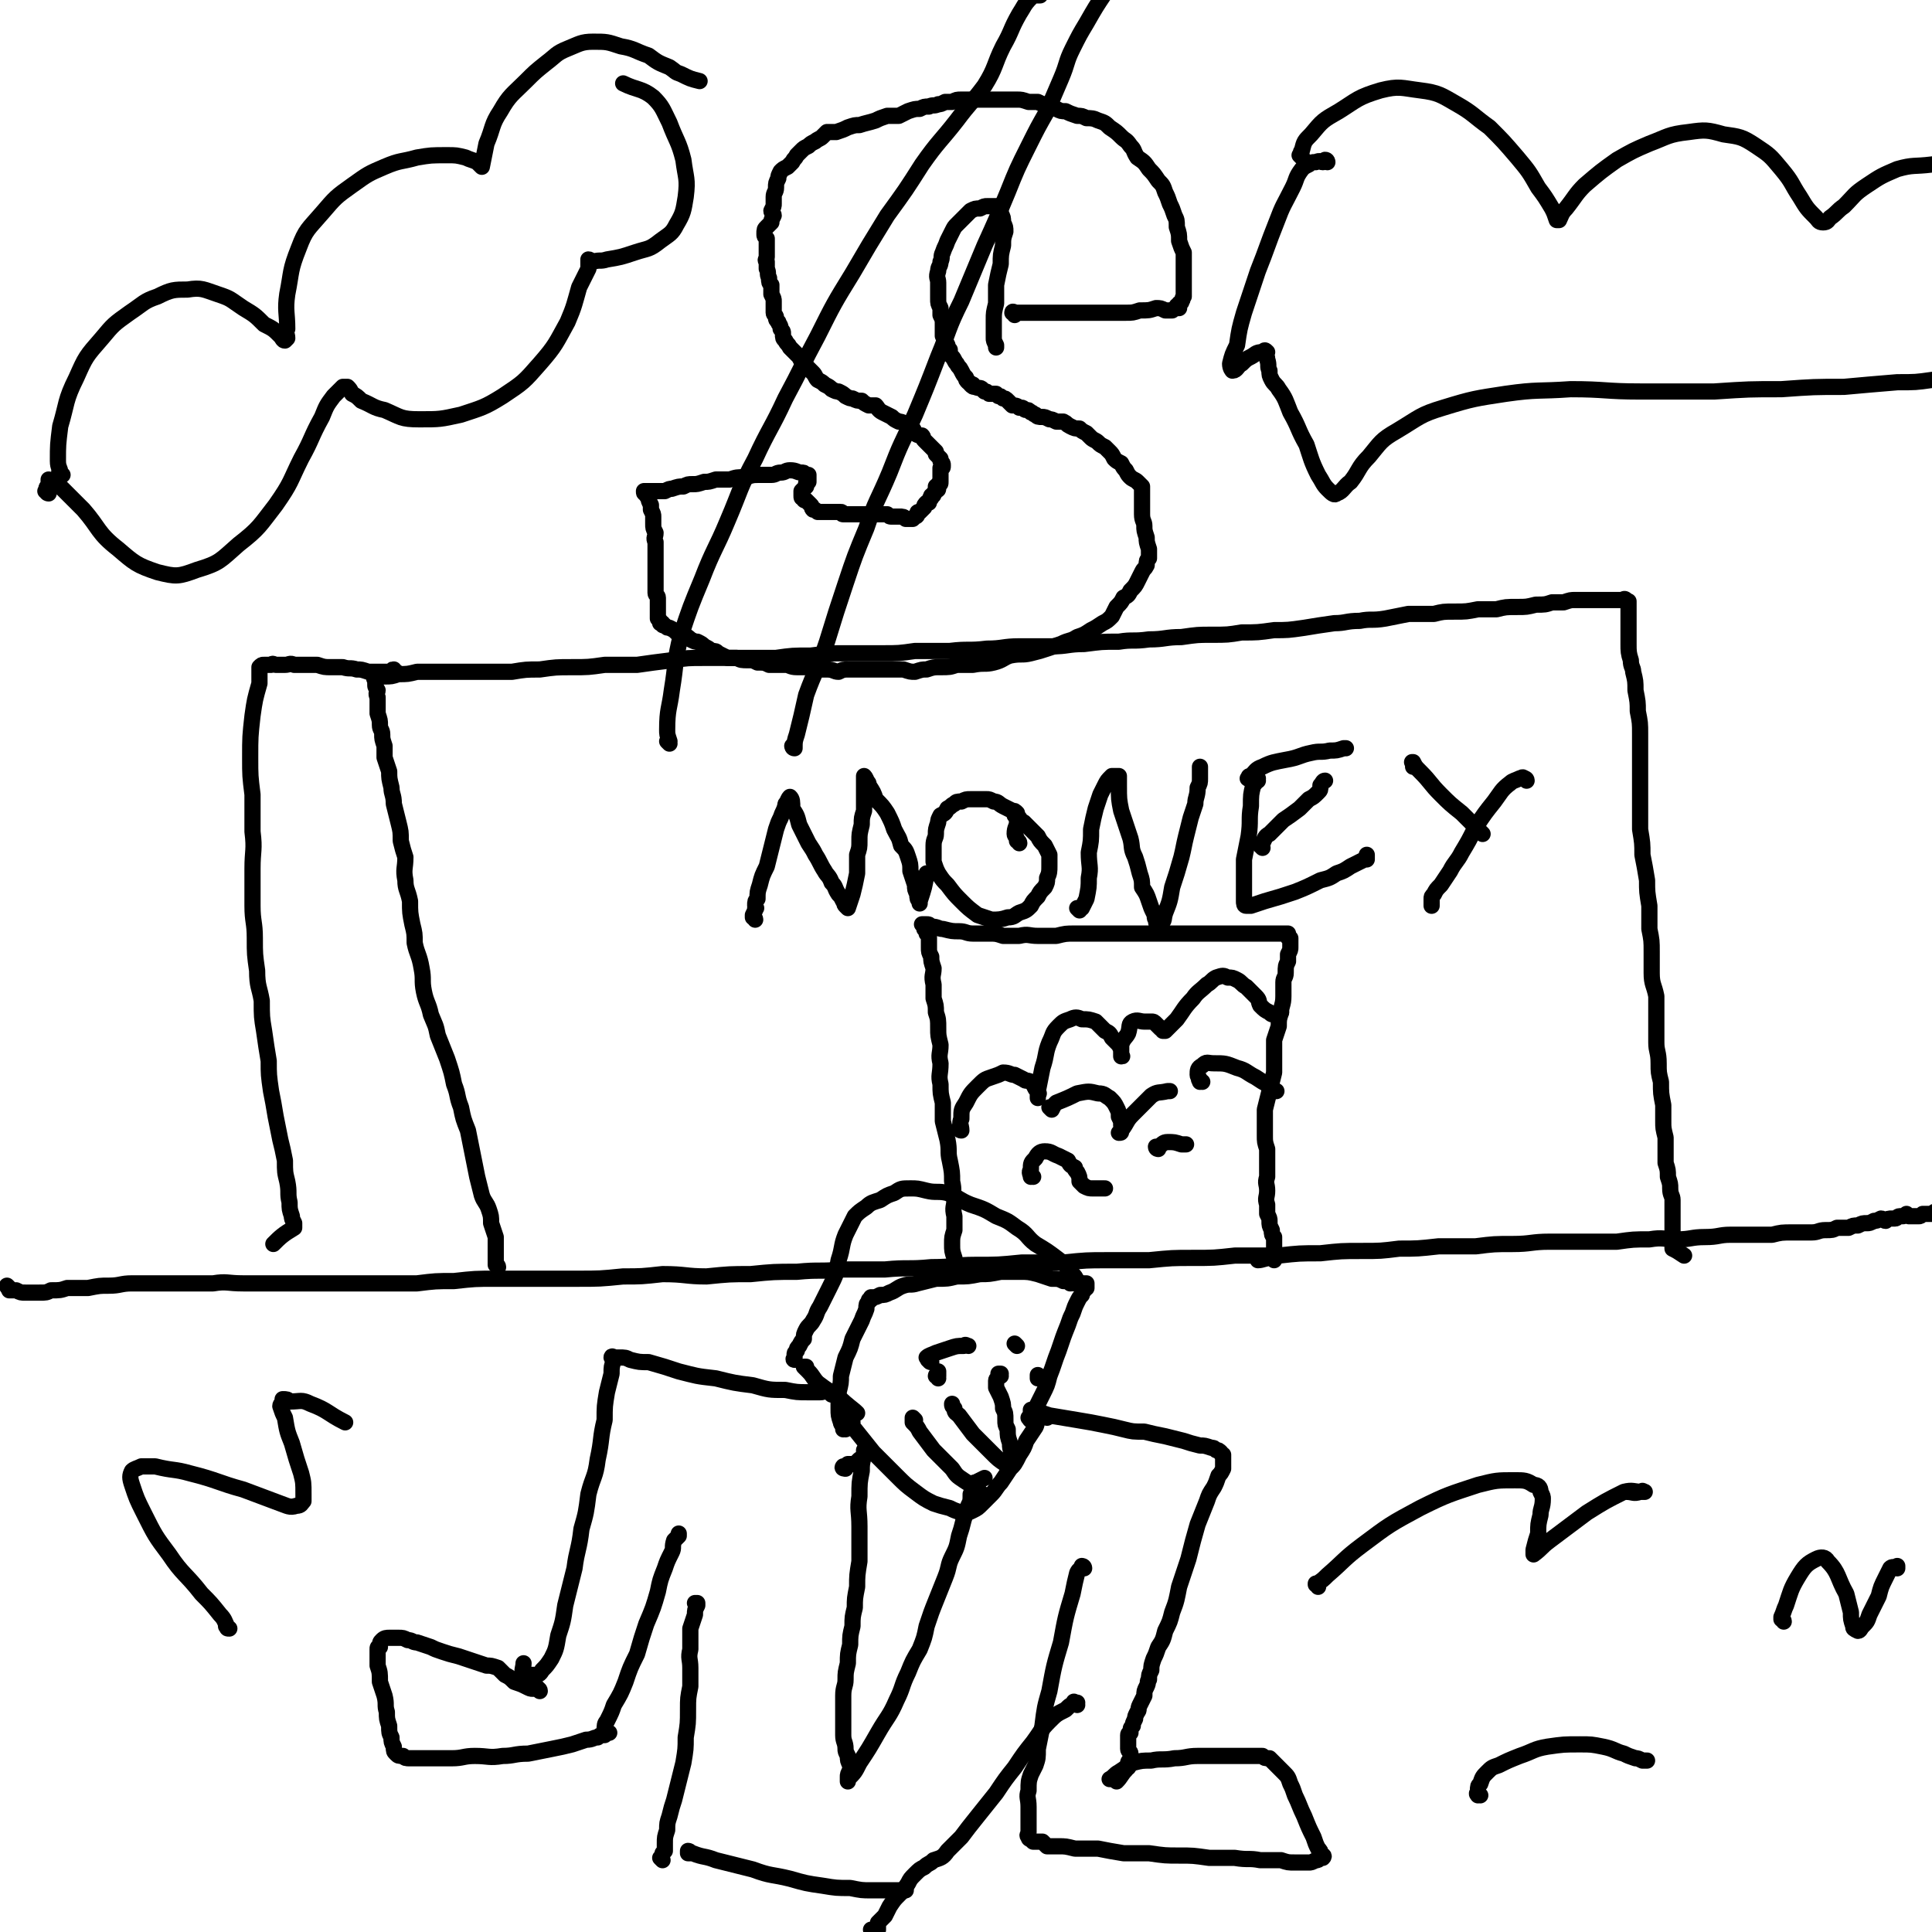 <svg viewBox='0 0 834 834' version='1.1' xmlns='http://www.w3.org/2000/svg' xmlns:xlink='http://www.w3.org/1999/xlink'><g fill='none' stroke='#000000' stroke-width='7' stroke-linecap='round' stroke-linejoin='round'><path d='M4,556c0,0 -1,-1 -1,-1 0,0 0,1 1,1 0,0 0,0 0,1 2,0 2,0 3,0 2,1 2,1 4,1 3,0 3,0 6,0 3,0 3,0 5,-1 4,0 4,0 7,-1 5,0 5,0 9,0 5,-1 5,-1 9,-1 5,0 5,-1 10,-1 5,0 5,0 11,0 6,0 6,0 12,0 6,0 6,0 12,0 6,-1 6,0 13,0 7,0 7,0 13,0 7,0 7,0 14,0 8,0 8,0 16,0 7,0 7,0 15,0 8,0 8,0 17,0 8,-1 8,-1 16,-1 9,-1 9,-1 18,-1 8,0 8,0 17,0 9,0 9,0 18,0 10,0 10,0 20,-1 8,0 8,0 17,-1 10,0 10,1 19,1 10,-1 10,-1 19,-1 10,-1 10,-1 20,-1 10,-1 10,0 19,-1 10,0 10,0 19,0 10,-1 10,0 20,-1 10,0 10,-1 19,-1 10,0 10,0 20,-1 9,0 9,0 18,0 10,-1 10,-1 19,-1 9,0 9,0 18,0 10,-1 10,-1 19,-1 9,0 9,0 18,-1 10,0 10,0 19,0 9,-1 9,-1 18,-1 9,-1 9,-1 18,-1 8,0 8,0 16,-1 8,0 8,0 17,-1 8,0 8,0 16,0 8,-1 8,-1 16,-1 8,0 8,-1 16,-1 7,0 7,0 14,0 8,0 8,0 15,0 7,-1 7,-1 14,-1 6,-1 6,0 12,0 6,0 6,-1 12,-1 6,0 6,-1 11,-1 5,0 5,0 10,0 4,0 4,0 8,0 4,-1 4,-1 9,-1 4,0 4,0 8,0 3,0 3,-1 6,-1 3,0 3,0 5,-1 3,0 3,0 5,0 2,-1 2,-1 4,-1 2,-1 2,-1 4,-1 1,0 1,0 3,-1 1,0 1,0 3,-1 1,0 1,1 2,1 1,-1 1,-1 3,-1 0,0 0,0 1,0 1,0 1,-1 2,-1 0,0 0,0 1,0 1,0 1,0 2,-1 0,0 0,0 0,0 1,1 1,1 1,1 1,0 1,0 1,0 0,0 0,0 0,0 1,0 1,0 2,0 1,0 1,0 1,0 1,0 1,0 2,-1 1,0 1,0 1,0 2,0 2,0 3,0 1,-1 1,-1 2,-1 0,0 1,0 1,0 0,0 0,0 0,0 1,0 1,0 1,0 '/><path d='M215,547c0,-1 -1,-1 -1,-1 0,-1 0,0 0,0 0,0 0,-1 0,-2 0,-2 0,-2 0,-4 0,-3 0,-3 0,-6 -1,-3 -1,-3 -2,-6 0,-3 0,-3 -1,-6 -1,-3 -2,-3 -3,-6 -1,-4 -1,-4 -2,-8 -1,-5 -1,-5 -2,-10 -1,-5 -1,-5 -2,-10 -2,-5 -2,-5 -3,-10 -2,-5 -1,-5 -3,-10 -1,-5 -1,-5 -3,-11 -2,-5 -2,-5 -4,-10 -1,-5 -1,-4 -3,-9 -1,-5 -2,-5 -3,-10 -1,-5 0,-5 -1,-10 -1,-6 -2,-6 -3,-11 0,-4 0,-4 -1,-8 -1,-5 -1,-5 -1,-10 -1,-5 -2,-5 -2,-9 -1,-5 0,-5 0,-10 -1,-3 -1,-3 -2,-7 0,-4 0,-4 -1,-8 -1,-4 -1,-4 -2,-8 0,-4 -1,-4 -1,-7 -1,-4 -1,-4 -1,-7 -1,-3 -1,-3 -2,-6 0,-3 0,-3 0,-5 -1,-3 -1,-3 -1,-5 0,-2 -1,-2 -1,-4 0,-2 0,-2 -1,-5 0,-1 0,-2 0,-3 0,-2 0,-2 0,-4 -1,-2 0,-2 0,-3 -1,-2 -1,-1 -1,-3 0,0 0,0 0,-1 0,0 0,0 0,-1 0,0 0,0 0,0 0,0 -1,0 0,0 1,-1 2,-1 4,-1 3,0 3,0 6,-1 4,0 4,0 8,-1 5,0 5,0 9,0 5,0 5,0 10,0 6,0 6,0 11,0 6,0 6,0 11,0 6,-1 6,-1 12,-1 7,-1 7,-1 14,-1 7,0 7,0 14,-1 7,0 7,0 14,0 7,-1 7,-1 15,-2 7,-1 7,-1 14,-1 8,0 8,0 15,0 8,0 8,0 16,0 7,-1 7,-1 15,-1 8,-1 8,-1 16,-1 7,0 7,0 15,0 7,0 7,0 14,-1 8,0 8,0 15,0 8,-1 8,0 16,-1 7,0 7,-1 14,-1 7,0 7,0 14,0 7,0 7,-1 14,-1 8,-1 7,-1 15,-1 6,-1 6,0 13,-1 7,0 7,-1 14,-1 7,-1 7,-1 13,-1 7,0 7,0 13,-1 7,0 7,0 14,-1 6,0 6,0 13,-1 6,-1 6,-1 13,-2 5,0 5,-1 11,-1 5,-1 5,0 11,-1 5,-1 5,-1 10,-2 5,0 5,0 11,0 4,-1 4,-1 9,-1 5,0 5,0 10,-1 4,0 4,0 8,0 4,-1 4,-1 9,-1 4,0 4,0 8,-1 4,0 4,0 7,-1 3,0 3,0 5,0 3,-1 3,-1 5,-1 3,0 3,0 6,0 2,0 2,0 4,0 2,0 2,0 4,0 2,0 2,0 4,0 1,0 1,0 2,0 1,0 1,-1 2,0 0,0 0,1 1,1 0,0 0,-1 0,0 0,0 0,0 0,0 0,1 0,1 0,1 0,1 0,1 0,2 0,2 0,2 0,4 0,1 0,1 0,2 0,2 0,2 0,4 0,3 0,3 0,5 0,3 0,4 1,7 0,3 1,3 1,5 1,4 1,4 1,8 1,5 1,5 1,9 1,5 1,5 1,10 0,6 0,6 0,11 0,4 0,4 0,9 0,5 0,5 0,11 0,5 0,5 0,10 1,6 1,6 1,11 1,5 1,5 2,11 0,5 0,5 1,11 0,5 0,5 0,10 1,5 1,5 1,10 0,4 0,4 0,9 0,5 1,5 2,10 0,5 0,5 0,10 0,5 0,5 0,10 0,4 1,4 1,9 0,4 0,4 1,8 0,5 0,5 1,10 0,3 0,3 0,7 0,3 0,3 1,7 0,3 0,3 0,6 0,3 0,3 0,5 1,3 1,3 1,6 1,3 1,3 1,5 0,3 1,3 1,5 0,2 0,2 0,4 0,2 0,2 0,4 0,1 0,1 0,3 0,1 0,1 0,2 0,1 0,1 0,2 0,1 0,1 0,2 0,1 0,1 0,1 0,1 0,1 0,2 0,0 0,0 0,1 2,1 2,1 5,3 '/><path d='M414,550c-1,-1 -1,-1 -1,-1 -1,-1 0,0 0,0 0,0 -1,-1 -1,-2 0,-2 0,-2 0,-4 -1,-3 -1,-3 -1,-6 0,-3 0,-3 1,-6 0,-3 0,-3 0,-6 -1,-4 0,-4 0,-7 -1,-4 0,-4 -1,-8 0,-4 0,-4 -1,-9 -1,-4 0,-4 -1,-9 -1,-4 -1,-4 -2,-8 0,-4 0,-4 0,-8 -1,-4 -1,-4 -1,-8 -1,-4 0,-4 0,-9 -1,-4 0,-4 0,-8 -1,-4 -1,-4 -1,-7 0,-4 0,-4 -1,-7 0,-3 0,-3 -1,-6 0,-3 0,-3 0,-6 -1,-4 0,-4 0,-7 -1,-3 -1,-3 -1,-5 -1,-2 -1,-2 -1,-4 0,-2 0,-2 0,-4 0,-1 0,-1 -1,-2 0,-1 0,-1 -1,-2 0,-1 0,-1 0,-1 -1,-1 0,-1 0,-1 0,0 -1,0 -1,0 0,0 1,0 2,0 1,0 1,0 2,1 3,0 3,1 5,1 4,1 4,1 7,1 3,0 3,1 6,1 3,0 4,0 7,0 3,0 3,0 6,1 4,0 4,0 7,0 4,-1 4,0 8,0 4,0 4,0 8,0 4,-1 4,-1 8,-1 4,0 4,0 8,0 4,0 4,0 9,0 3,0 3,0 7,0 4,0 4,0 7,0 4,0 4,0 7,0 4,0 4,0 7,0 3,0 3,0 6,0 3,0 3,0 7,0 2,0 2,0 4,0 3,0 3,0 6,0 2,0 2,0 4,0 2,0 2,0 4,0 1,0 1,0 3,0 1,0 1,0 3,0 1,0 1,0 2,0 1,0 1,0 2,0 2,0 2,0 3,0 0,0 0,0 1,0 1,0 1,0 2,0 0,0 0,0 0,0 0,0 0,0 0,1 0,0 0,0 0,0 0,1 0,1 1,1 0,1 0,1 0,2 0,1 0,1 0,2 0,1 0,1 -1,3 0,1 0,1 0,3 -1,2 -1,2 -1,5 0,2 -1,2 -1,4 0,3 0,3 0,6 0,4 -1,4 -1,7 -1,3 -1,3 -1,6 -1,3 -1,3 -2,6 0,4 0,4 0,7 0,4 0,4 0,7 -1,4 -1,4 -2,8 -1,4 -1,4 -2,8 0,3 0,3 0,6 0,2 0,2 0,5 0,3 0,3 1,6 0,3 0,3 0,6 0,3 0,3 0,6 -1,3 0,3 0,6 0,3 -1,3 0,6 0,2 0,2 0,4 1,2 1,2 1,3 0,2 0,2 1,4 0,2 0,2 1,3 0,2 0,2 0,4 0,1 0,1 0,3 0,1 0,1 0,2 0,0 0,0 0,1 0,0 0,0 0,0 0,0 0,-1 -1,-1 -3,0 -4,1 -6,1 '/><path d='M438,136c0,-1 -1,-1 -1,-1 0,-1 1,0 1,0 0,0 0,0 0,0 1,0 1,0 2,0 3,0 3,0 5,0 4,0 4,0 7,0 4,0 4,0 8,0 5,0 5,0 9,0 5,0 5,0 9,0 4,0 4,0 8,0 3,0 3,0 6,-1 4,0 4,0 7,-1 2,0 2,0 4,1 2,0 2,0 3,0 1,-1 1,-1 3,-1 0,0 0,0 0,0 0,0 -1,-1 -1,-1 0,0 1,1 1,1 0,-1 0,-1 0,-2 1,-1 1,0 1,-1 1,-1 0,-1 1,-2 0,-1 0,-1 0,-2 0,-2 0,-2 0,-3 0,-2 0,-2 0,-4 0,-3 0,-3 0,-5 0,-2 0,-2 0,-5 -1,-2 -1,-2 -2,-5 0,-3 0,-3 -1,-6 0,-3 0,-3 -1,-5 -1,-3 -1,-3 -2,-5 -1,-3 -1,-3 -2,-5 -1,-3 -1,-3 -3,-5 -2,-3 -2,-3 -4,-5 -2,-3 -2,-3 -5,-5 -2,-3 -1,-3 -3,-5 -2,-3 -2,-2 -4,-4 -2,-2 -2,-2 -5,-4 -2,-2 -2,-2 -5,-3 -2,-1 -3,-1 -5,-1 -2,-1 -2,-1 -4,-1 -3,-1 -3,-1 -5,-2 -2,0 -2,0 -4,-1 -2,-1 -2,-1 -4,-2 -2,0 -2,0 -4,-1 -2,0 -2,0 -4,0 -3,-1 -3,-1 -5,-1 -2,0 -2,0 -4,0 -2,0 -2,0 -3,0 -2,0 -2,0 -4,0 -3,0 -3,0 -5,0 -2,0 -2,0 -4,0 -2,0 -2,0 -4,0 -2,0 -2,0 -4,1 -1,0 -1,0 -3,0 -2,1 -2,1 -3,1 -2,1 -2,0 -4,1 -2,0 -2,0 -4,1 -2,0 -2,0 -5,1 -2,1 -2,1 -4,2 -3,0 -3,0 -5,0 -3,1 -3,1 -5,2 -3,1 -4,1 -7,2 -2,0 -2,0 -5,1 -2,1 -2,1 -5,2 -2,0 -2,0 -4,0 -1,1 -1,1 -2,2 -1,1 -2,1 -3,2 -2,1 -2,1 -3,2 -2,1 -2,1 -3,2 -1,1 -1,1 -2,2 -1,2 -1,1 -2,3 -1,1 -1,1 -2,2 -2,1 -2,1 -3,2 -1,2 -1,2 -1,3 -1,2 -1,2 -1,4 0,2 -1,2 -1,4 0,1 0,1 0,3 0,1 0,1 -1,3 0,1 1,1 1,2 -1,2 -1,2 -1,3 -1,1 -1,1 -2,2 -1,1 -1,1 -1,3 0,1 0,1 1,2 0,2 0,2 0,3 0,1 0,1 0,2 0,2 0,2 0,3 0,1 -1,1 0,2 0,2 0,2 0,3 1,2 0,2 1,4 0,2 0,2 1,3 0,2 0,2 0,4 1,2 1,2 1,3 0,1 0,1 0,3 0,1 0,1 0,2 0,1 1,1 1,2 0,1 0,1 1,2 0,1 1,1 1,3 1,1 1,1 1,2 0,2 0,2 1,3 1,2 1,1 2,3 1,1 1,1 2,2 1,1 1,1 2,2 1,2 1,2 2,3 1,1 1,1 2,2 1,1 1,1 2,2 1,1 1,2 2,3 2,1 2,1 3,2 2,1 2,1 3,2 2,1 2,1 3,1 2,1 2,1 3,2 2,1 2,1 3,1 2,1 2,1 4,1 1,1 1,1 3,2 1,0 1,0 3,0 1,1 1,2 3,3 2,1 2,1 4,2 1,1 1,1 3,2 1,0 1,0 3,1 1,1 2,1 3,2 1,1 0,1 1,2 1,1 2,1 3,1 1,1 0,1 1,2 1,1 1,1 2,2 0,0 0,0 1,1 1,1 1,1 2,2 0,0 0,0 0,1 1,1 1,1 2,2 0,0 0,0 0,1 1,1 1,1 1,2 0,0 0,0 0,0 0,1 0,1 -1,1 0,1 0,1 0,1 0,0 0,0 0,1 0,1 0,1 0,1 0,2 0,2 0,3 0,0 0,0 0,0 0,1 0,1 -1,1 0,0 0,0 0,0 0,1 0,1 -1,1 0,1 1,1 1,1 0,1 -1,0 -1,1 -1,0 0,1 -1,1 0,1 0,1 -1,1 0,0 0,0 0,1 -1,0 0,0 0,0 -1,1 -1,1 -1,2 -1,0 -1,0 -1,0 -1,1 -1,1 -1,2 -1,1 -1,1 -2,2 -1,0 -1,0 -1,1 0,0 0,0 0,0 0,1 -1,1 -1,1 0,0 0,0 -1,1 0,0 0,0 0,0 -1,0 -1,0 -1,0 -1,0 -1,0 -1,0 -1,0 -1,0 -1,0 -1,-1 -1,-1 -3,-1 -1,0 -1,0 -3,0 -1,0 -1,0 -2,-1 -1,0 -1,0 -2,0 -1,0 -1,0 -3,0 -1,0 -1,0 -3,0 -1,0 -1,0 -2,0 -1,0 -1,0 -2,0 -1,0 -1,0 -2,0 -1,0 -1,0 -2,0 -2,0 -2,0 -3,0 -1,0 0,-1 -1,-1 -1,0 -1,0 -3,0 -1,0 -1,0 -2,0 -1,0 -1,0 -1,0 -1,0 -1,0 -2,0 -1,0 -1,0 -2,0 -1,-1 -1,-1 -2,-1 -1,-1 0,-1 -1,-2 -1,-1 -1,-1 -2,-2 -1,0 -1,0 -1,-1 -1,0 -1,0 -1,-1 0,0 0,0 0,0 0,-1 0,-1 0,-1 0,-1 0,-1 0,-1 0,0 0,0 0,0 1,-1 1,-1 2,-2 0,-1 0,-1 0,-1 0,-1 0,-1 1,-1 0,0 0,0 0,0 0,-1 0,-1 0,-1 0,-1 0,-1 0,-1 0,0 0,0 0,0 0,-1 0,-1 0,-1 0,0 0,0 -1,0 -1,-1 -1,-1 -2,-1 -2,0 -2,-1 -5,-1 -2,0 -2,1 -4,1 -2,0 -2,1 -4,1 -2,0 -2,0 -5,0 -3,0 -3,0 -6,1 -4,0 -4,0 -7,1 -3,0 -3,0 -6,0 -3,1 -3,1 -5,1 -3,1 -3,1 -5,1 -2,0 -2,0 -4,1 -2,0 -2,0 -5,1 -1,0 -1,0 -3,1 -2,0 -2,0 -4,0 -1,0 -1,0 -2,0 -1,0 -1,0 -2,0 0,0 0,0 -1,0 0,0 0,0 0,0 0,0 0,0 0,0 0,0 0,0 0,0 0,1 0,1 1,1 0,1 0,1 1,2 0,1 0,1 1,3 0,1 0,1 0,2 1,2 1,2 1,3 0,1 0,1 0,3 0,2 0,2 1,4 0,2 -1,2 0,4 0,3 0,3 0,5 0,3 0,3 0,6 0,2 0,2 0,5 0,1 0,1 0,3 0,2 0,2 0,3 0,1 1,1 1,2 0,2 0,2 0,3 0,2 0,2 0,3 0,1 0,1 0,3 0,0 0,0 1,1 0,0 0,0 0,1 0,0 0,0 1,0 0,0 0,0 0,0 0,1 0,1 1,1 1,1 1,1 2,1 2,1 2,1 3,2 1,1 1,1 3,1 2,1 2,1 3,2 2,1 2,1 3,1 2,1 2,1 3,2 2,1 2,1 3,2 2,0 2,0 3,1 2,1 2,1 4,2 2,0 2,0 4,0 2,1 2,1 5,1 2,0 2,0 4,1 3,0 3,0 5,1 1,0 1,0 3,0 2,0 2,0 4,0 2,0 2,1 5,1 2,0 2,0 4,0 2,0 2,0 5,1 2,0 2,0 4,0 3,0 3,1 5,1 2,-1 2,-1 5,-1 2,0 2,0 4,0 2,0 2,0 5,0 2,0 2,0 4,0 3,0 3,0 5,0 3,0 3,0 5,0 3,1 3,1 5,1 3,-1 3,-1 5,-1 3,-1 3,-1 6,-1 4,0 4,0 7,-1 4,0 4,0 7,0 5,-1 5,0 9,-1 4,-1 4,-2 7,-3 5,-1 5,0 9,-1 4,-1 4,-1 7,-2 3,-1 3,-1 6,-2 4,-2 4,-1 7,-3 3,-1 3,-1 6,-3 2,-1 2,-1 5,-3 2,-1 2,-1 4,-3 1,-2 1,-2 2,-4 2,-2 2,-2 3,-4 2,-1 2,-1 3,-3 2,-2 2,-2 3,-4 1,-2 1,-2 2,-4 1,-2 1,-1 2,-3 0,-2 0,-2 1,-3 0,-2 0,-2 0,-4 -1,-3 -1,-3 -1,-5 -1,-3 -1,-3 -1,-5 0,-2 -1,-2 -1,-5 0,-2 0,-2 0,-5 0,-2 0,-2 0,-4 0,-1 0,-1 0,-3 -1,-1 -1,-1 -2,-2 -1,-1 -2,-1 -3,-2 -1,-1 -1,-1 -2,-3 -1,-1 -1,-1 -2,-3 -2,-1 -2,-1 -3,-2 -1,-2 -1,-2 -2,-3 -1,-1 -1,-1 -2,-2 -2,-1 -2,-1 -3,-2 -1,-1 -2,-1 -3,-2 -1,-1 -1,-1 -2,-2 -2,-1 -2,-1 -3,-2 -2,0 -2,0 -4,-1 -2,-1 -1,-1 -3,-2 -2,0 -2,0 -3,0 -2,-1 -2,-1 -3,-1 -2,-1 -2,-1 -3,-1 -2,0 -2,0 -3,-1 -1,0 -1,-1 -2,-1 -1,-1 -1,-1 -2,-1 -1,0 -1,-1 -2,-1 0,0 0,0 -1,0 -1,-1 -2,-1 -3,-1 -1,-1 -1,-1 -2,-2 -1,-1 -1,-1 -2,-1 -1,-1 -1,-1 -2,-1 0,0 0,0 -1,-1 -1,0 -1,0 -2,0 0,0 -1,0 -1,0 -1,-1 -1,-1 -2,-1 0,0 0,0 0,0 0,0 0,0 0,0 -1,-1 -1,-1 -1,-1 -1,-1 -1,0 -3,-1 -1,0 -1,0 -2,-1 0,0 1,0 1,0 0,0 -1,0 -1,0 0,0 0,-1 -1,-1 -1,-1 -1,-1 -1,-2 -1,-1 -1,-1 -2,-3 -1,-2 -1,-1 -2,-3 -1,-1 -1,-2 -2,-3 -1,-1 -1,-1 -1,-3 -1,-1 -1,-1 -1,-2 -1,-2 -1,-2 -2,-4 0,-2 0,-2 0,-5 0,-2 0,-2 -1,-4 0,-2 0,-2 0,-3 -1,-2 -1,-2 -1,-4 0,-1 0,-1 0,-3 0,-2 0,-2 0,-4 0,-2 -1,-2 0,-5 0,-2 1,-2 1,-4 1,-2 0,-2 1,-4 1,-3 1,-2 2,-5 1,-2 1,-2 2,-4 1,-2 1,-2 2,-3 2,-2 2,-2 3,-3 2,-2 2,-2 3,-3 2,-1 2,-1 4,-1 2,-1 2,-1 3,-1 1,0 1,0 3,0 1,0 1,0 2,0 0,0 0,1 0,1 1,1 1,1 1,2 1,2 1,2 1,4 1,2 1,2 1,4 -1,3 -1,3 -1,6 -1,4 -1,4 -1,8 -1,4 -1,4 -2,9 0,4 0,4 0,8 -1,4 -1,4 -1,7 0,2 0,2 0,5 0,2 0,2 0,3 0,1 0,1 1,3 0,0 0,0 0,1 0,0 0,0 0,0 '/><path d='M289,321c0,0 -1,-1 -1,-1 0,0 1,0 1,0 -1,-3 -1,-3 -1,-5 0,-9 1,-9 2,-17 2,-12 1,-12 4,-24 4,-12 4,-12 9,-24 5,-13 6,-13 11,-25 6,-14 5,-14 12,-27 6,-13 7,-13 13,-26 7,-13 7,-14 14,-27 7,-14 7,-14 15,-27 7,-12 7,-12 15,-25 8,-11 8,-11 15,-22 7,-10 8,-10 15,-19 6,-8 6,-7 12,-15 5,-8 4,-9 8,-17 4,-7 3,-7 7,-14 2,-3 2,-4 5,-7 1,-1 1,-1 3,-1 0,0 1,0 1,0 -1,-2 -1,-2 -3,-4 '/><path d='M343,323c0,0 -1,-1 -1,-1 0,0 0,1 1,1 0,-3 0,-3 1,-6 2,-8 2,-8 4,-17 4,-11 5,-11 9,-23 4,-13 4,-13 8,-25 4,-12 4,-12 9,-24 4,-12 5,-12 10,-24 5,-13 5,-12 11,-25 5,-12 5,-12 10,-25 5,-12 4,-12 10,-24 5,-12 5,-12 10,-24 5,-11 5,-11 10,-23 4,-10 4,-10 9,-20 4,-8 4,-8 8,-15 3,-7 3,-7 6,-14 3,-7 2,-7 5,-13 3,-6 3,-6 6,-11 4,-7 4,-7 8,-13 0,-1 0,-2 1,-3 '/><path d='M326,397c0,-1 -1,-1 -1,-1 0,-1 0,0 0,0 0,0 0,-1 0,-1 1,-2 1,-2 1,-3 1,0 0,0 0,-1 0,-2 0,-2 1,-3 0,-3 0,-3 1,-6 1,-4 1,-4 3,-8 1,-4 1,-4 2,-8 1,-4 1,-4 2,-8 1,-3 1,-3 2,-5 1,-3 1,-2 2,-5 0,-1 0,-1 1,-2 0,-1 1,-2 1,-2 1,1 1,2 1,5 2,3 2,3 3,7 2,4 2,4 4,8 2,3 2,3 3,5 2,3 2,4 4,7 1,2 2,2 3,5 2,2 1,2 3,5 1,1 1,1 2,3 1,1 0,1 1,2 0,0 0,0 1,1 0,0 0,0 0,0 1,-3 1,-3 2,-6 1,-4 1,-4 2,-9 0,-4 0,-4 0,-8 1,-3 1,-3 1,-6 0,-3 0,-3 1,-7 0,-3 0,-3 1,-6 0,-3 0,-3 0,-6 0,-2 0,-2 0,-4 0,-2 0,-2 0,-3 0,-1 0,-2 0,-2 0,0 1,1 1,2 1,1 1,1 1,2 2,3 2,3 3,6 3,3 3,3 5,6 2,4 2,4 3,7 2,4 2,3 3,7 2,2 2,2 3,5 1,3 1,3 1,6 1,3 1,3 2,6 0,2 0,2 1,4 0,2 0,2 1,3 0,1 0,1 0,1 0,0 0,0 0,0 0,0 0,0 0,-1 2,-6 2,-6 3,-12 '/><path d='M440,364c0,-1 -1,-1 -1,-1 0,-1 0,0 0,0 0,0 0,0 0,0 0,-2 -1,-2 -1,-3 0,-3 1,-3 1,-5 0,-1 0,-1 0,-3 0,0 0,0 0,-1 0,0 0,0 0,0 -1,-1 -1,-1 -2,-1 -2,-1 -2,-1 -4,-2 -2,-1 -2,-2 -4,-2 -2,-1 -2,-1 -3,-1 -2,0 -2,0 -4,0 -2,0 -2,0 -3,0 -2,0 -2,0 -4,1 -2,0 -2,0 -3,1 -2,1 -1,1 -3,2 -1,2 -1,2 -3,3 -1,2 -1,2 -1,3 -1,3 -1,3 -1,5 0,2 -1,2 -1,5 0,2 0,2 0,3 0,2 0,2 0,4 1,3 1,3 2,5 2,3 2,3 4,5 3,4 3,4 6,7 3,3 3,3 7,6 3,1 3,1 6,2 3,0 4,0 7,-1 3,0 3,-1 5,-2 3,-1 3,-1 5,-3 1,-2 1,-2 3,-4 1,-2 1,-2 3,-4 1,-2 1,-2 1,-4 1,-2 1,-3 1,-5 0,-3 0,-3 0,-5 -1,-2 -1,-2 -2,-4 -2,-2 -2,-2 -3,-4 -2,-2 -2,-2 -3,-3 -2,-2 -2,-2 -3,-3 -2,-1 -1,-1 -3,-3 0,0 -1,0 -1,0 0,0 0,0 0,0 '/><path d='M466,393c0,0 -1,-1 -1,-1 0,0 0,0 1,0 0,0 0,0 0,0 0,0 0,0 1,0 1,-2 1,-2 2,-4 1,-5 1,-5 1,-9 1,-5 0,-5 0,-11 1,-5 1,-5 1,-10 1,-5 1,-5 2,-9 1,-3 1,-3 2,-6 1,-2 1,-2 2,-4 1,-2 1,-2 3,-4 0,0 0,0 1,0 1,0 1,0 2,0 0,0 0,0 0,0 0,2 0,2 0,4 0,6 0,6 1,11 2,6 2,6 4,12 1,4 0,4 2,8 1,3 1,3 2,7 1,3 1,3 1,6 2,3 2,3 3,6 1,3 1,3 2,5 1,2 0,2 1,3 0,1 0,2 1,2 0,0 1,1 1,0 2,-2 1,-2 2,-5 2,-5 2,-5 3,-11 2,-6 2,-6 4,-13 1,-4 1,-5 2,-9 1,-4 1,-4 2,-8 1,-3 1,-3 2,-6 0,-3 1,-3 1,-7 1,-2 1,-2 1,-4 0,-2 0,-2 0,-3 0,-1 0,-1 0,-2 0,0 0,0 0,0 '/><path d='M543,337c0,-1 -1,-1 -1,-1 0,-1 1,0 1,0 -1,2 -1,2 -2,3 -1,4 -1,4 -1,9 -1,6 0,6 -1,13 -1,5 -1,5 -2,10 0,4 0,4 0,7 0,3 0,3 0,6 0,1 0,1 0,3 0,0 0,0 0,1 0,1 0,1 0,1 0,1 0,2 1,2 0,0 1,0 2,0 3,-1 3,-1 6,-2 7,-2 7,-2 13,-4 5,-2 5,-2 11,-5 4,-1 4,-1 7,-3 3,-1 3,-1 6,-3 2,-1 2,-1 4,-2 2,-1 2,-1 3,-1 0,-1 0,-1 0,-2 '/><path d='M545,366c0,0 -1,-1 -1,-1 0,0 0,0 0,0 0,0 0,0 0,0 0,0 0,-1 1,-1 1,-2 1,-3 3,-4 3,-3 3,-3 6,-6 3,-2 3,-2 7,-5 2,-2 2,-2 4,-4 2,-1 2,-1 4,-3 1,-1 1,-1 1,-3 1,-1 1,-2 2,-2 '/><path d='M540,337c-1,-1 -2,-1 -1,-1 0,-1 0,-1 1,-1 2,-2 2,-3 5,-4 4,-2 5,-2 10,-3 6,-1 6,-2 11,-3 4,-1 4,0 8,-1 3,0 3,0 6,-1 0,0 0,0 1,0 '/><path d='M659,337c0,-1 -1,-1 -1,-1 -1,-1 -1,0 -2,0 -2,1 -3,1 -4,2 -4,3 -4,4 -7,8 -4,5 -4,5 -8,11 -3,6 -3,6 -6,11 -2,4 -3,4 -5,8 -2,3 -2,3 -4,6 -2,2 -2,2 -3,4 -1,1 -1,1 -1,2 0,1 0,1 0,2 0,1 0,1 0,1 '/><path d='M611,331c0,0 -1,-1 -1,-1 0,0 0,1 0,1 0,-1 0,-1 0,-2 0,0 0,0 0,0 0,0 0,0 0,0 0,0 -1,0 0,0 1,2 1,2 3,4 5,5 4,5 9,10 4,4 4,4 9,8 2,2 2,2 4,4 2,1 2,2 3,3 1,1 1,1 2,2 '/><path d='M415,488c0,0 -1,-1 -1,-1 0,0 0,1 1,1 0,-2 -1,-3 0,-5 0,-4 0,-4 2,-7 2,-4 2,-4 5,-7 3,-3 3,-3 6,-4 3,-1 3,-1 5,-2 3,0 3,1 5,1 2,1 2,1 4,2 1,1 1,0 3,1 1,1 1,1 2,3 1,1 1,1 1,2 1,0 0,0 0,1 0,0 0,0 0,1 0,0 0,0 0,0 0,-2 0,-2 0,-3 1,-5 1,-5 2,-10 2,-6 1,-6 3,-11 2,-4 1,-4 4,-7 2,-2 2,-2 5,-3 2,-1 3,-1 5,0 3,0 3,0 6,1 2,2 2,2 4,4 2,1 2,1 3,3 2,2 2,2 3,3 1,2 1,2 1,4 0,0 0,0 0,1 0,0 0,0 0,0 1,0 0,0 0,-1 0,-2 0,-2 0,-4 1,-3 2,-3 3,-5 1,-3 0,-4 2,-5 2,-1 3,0 5,0 1,0 1,0 3,0 1,0 1,0 2,1 1,1 1,1 2,2 0,0 1,0 1,0 0,0 0,1 0,1 0,0 0,0 1,0 0,0 0,0 1,-1 2,-2 2,-2 4,-4 3,-4 3,-5 7,-9 2,-3 3,-3 6,-6 2,-1 2,-2 4,-3 3,-1 3,-1 5,0 2,0 2,0 4,1 2,1 2,2 4,3 2,2 2,2 4,4 2,2 1,2 2,4 2,2 2,2 4,3 1,1 1,1 3,1 1,-1 1,-1 2,-1 '/><path d='M454,479c0,0 -1,-1 -1,-1 0,0 0,0 1,1 0,0 0,0 0,0 1,-2 1,-2 2,-3 5,-2 5,-2 9,-4 5,-1 5,-1 9,0 3,0 3,1 5,2 2,2 2,2 3,4 1,2 1,2 1,4 1,2 1,2 1,4 0,1 1,1 0,2 0,1 0,1 -1,1 0,0 0,0 0,0 1,-1 1,-1 1,-1 3,-4 2,-4 5,-7 4,-4 4,-4 8,-8 3,-2 3,-1 7,-2 0,0 1,0 1,0 '/><path d='M519,467c-1,0 -1,-1 -1,-1 -1,0 0,0 0,1 0,0 0,0 0,0 0,-2 -1,-2 -1,-3 0,-2 0,-3 2,-4 2,-2 2,-1 5,-1 5,0 5,0 10,2 4,1 4,2 8,4 3,2 3,2 5,3 1,1 1,1 3,3 0,0 0,0 1,0 '/><path d='M446,508c0,0 -1,-1 -1,-1 0,0 0,1 0,1 0,-1 -1,-2 0,-3 0,-3 0,-3 2,-5 1,-2 2,-3 4,-3 3,0 3,1 6,2 2,1 2,1 4,2 1,2 1,2 3,3 0,1 0,1 1,2 1,2 1,2 1,4 1,1 1,1 2,2 2,1 2,1 4,1 2,0 3,0 5,0 '/><path d='M500,496c0,0 -1,0 -1,-1 0,0 0,0 1,0 2,-1 2,-2 4,-2 3,0 3,0 6,1 1,0 1,0 2,0 '/><path d='M360,602c-1,0 -1,-1 -1,-1 -1,0 0,1 0,1 0,-1 -1,-1 -2,-2 -1,0 -1,1 -3,1 -2,0 -2,0 -5,0 -5,0 -5,0 -10,-1 -7,0 -7,0 -14,-2 -8,-1 -8,-1 -16,-3 -9,-1 -8,-1 -16,-3 -6,-2 -6,-2 -13,-4 -4,0 -4,0 -8,-1 -2,-1 -2,-1 -5,-1 -1,0 -1,0 -2,0 0,0 -1,-1 -1,0 0,0 1,0 1,1 -1,3 -1,3 -1,6 -1,4 -1,4 -2,8 -1,6 -1,6 -1,12 -2,8 -1,8 -3,17 -1,8 -2,7 -4,15 -1,8 -1,8 -3,15 -1,9 -2,9 -3,17 -2,8 -2,8 -4,16 -1,7 -1,7 -3,13 -1,6 -1,6 -3,10 -2,3 -2,3 -4,5 -1,2 -2,2 -3,2 -2,0 -2,0 -3,0 -1,0 -2,0 -2,0 -1,-2 0,-3 0,-5 '/><path d='M365,617c0,0 -1,-1 -1,-1 0,0 0,0 0,1 0,0 0,0 0,0 0,-2 -1,-2 -1,-3 -1,-3 -1,-3 -1,-6 0,-3 0,-3 0,-7 1,-4 1,-4 1,-7 1,-4 1,-4 2,-8 2,-4 2,-4 3,-8 2,-4 2,-4 4,-8 1,-3 1,-2 2,-5 0,-2 0,-2 1,-3 0,-1 0,-1 1,-1 0,-1 0,-1 0,-1 1,0 1,0 1,0 1,0 1,0 3,-1 2,0 2,0 4,-1 3,-1 3,-2 6,-3 3,-1 3,0 6,-1 4,-1 4,-1 8,-2 5,0 5,0 9,-1 5,0 5,0 10,-1 4,0 4,0 9,-1 4,0 4,0 8,0 4,0 4,0 8,1 3,1 3,1 6,2 3,0 3,0 5,1 2,0 2,0 3,1 2,0 2,-1 3,0 2,0 2,0 3,0 0,0 1,0 1,0 0,1 0,1 0,2 -1,1 -1,0 -1,1 -1,1 -1,1 -1,2 -1,1 -1,1 -2,3 -1,2 -1,2 -2,5 -1,2 -1,2 -2,5 -2,5 -2,5 -4,11 -2,5 -2,6 -4,11 -1,4 -1,4 -3,8 -1,2 -1,2 -2,4 -1,2 -1,2 -2,4 0,1 0,0 -1,1 0,1 0,1 0,1 -1,1 0,1 0,1 0,0 0,0 0,0 0,0 -1,-1 -1,-1 2,-1 3,0 6,-1 '/><path d='M446,610c0,-1 -1,-1 -1,-1 0,-1 0,0 0,0 0,0 0,0 0,0 1,0 1,0 2,0 3,1 3,1 6,2 6,1 6,1 12,2 6,1 6,1 11,2 5,1 5,1 9,2 4,1 4,1 9,1 4,1 4,1 9,2 4,1 4,1 8,2 3,1 3,1 7,2 2,0 2,0 5,1 1,0 1,0 2,1 1,0 1,0 2,1 0,1 1,1 1,1 0,1 0,1 0,3 0,1 0,1 0,3 -1,2 -1,2 -2,3 -1,3 -1,3 -2,5 -2,3 -2,3 -3,6 -2,5 -2,5 -4,10 -2,7 -2,7 -4,15 -2,6 -2,6 -4,12 -1,5 -1,6 -3,11 -1,4 -1,4 -3,8 -1,4 -1,4 -3,7 -1,3 -1,3 -2,5 -1,3 -1,3 -1,5 -1,2 -1,2 -1,4 -1,1 0,1 -1,3 -1,2 -1,2 -1,4 -1,2 -1,2 -2,4 -1,2 0,2 -1,3 -1,2 -1,2 -1,3 -1,2 -1,2 -1,3 -1,1 -1,1 -1,3 0,0 -1,0 -1,1 0,1 0,1 0,2 0,0 0,0 0,0 0,1 0,1 0,1 0,0 0,0 0,0 0,1 0,2 0,3 0,1 1,1 1,2 0,1 0,1 0,2 0,0 0,1 0,1 0,0 -1,0 -1,1 0,0 0,1 0,1 0,1 0,1 0,1 -1,0 -1,1 -1,1 0,0 0,0 0,0 -2,2 -2,3 -4,5 '/><path d='M368,614c0,0 -1,-1 -1,-1 0,0 0,0 0,1 0,0 0,0 0,0 0,-1 0,-1 0,-2 0,0 0,0 0,0 -1,1 -1,0 -1,1 1,2 1,2 3,4 4,5 4,5 8,10 5,5 5,5 10,10 4,4 4,4 8,7 4,3 4,3 8,5 3,1 3,1 7,2 2,1 2,1 5,2 3,0 3,0 5,-1 2,-1 2,-1 4,-3 2,-2 2,-2 4,-4 2,-2 2,-3 4,-5 2,-3 2,-3 4,-6 2,-2 2,-2 4,-6 2,-3 2,-3 3,-6 2,-3 2,-3 4,-6 1,-2 0,-2 1,-4 1,-1 1,-1 2,-1 1,-1 1,0 2,1 '/><path d='M365,634c0,0 -2,0 -1,-1 0,0 1,0 2,-1 2,0 2,0 3,0 1,-1 1,-1 2,-2 1,0 1,0 2,-1 0,0 0,0 0,-1 0,0 0,0 0,0 0,-1 0,-1 0,-2 0,0 0,0 0,0 0,0 0,0 0,0 0,1 0,1 0,2 -1,4 -1,4 -1,7 -1,5 -1,5 -1,11 -1,6 0,6 0,13 0,8 0,8 0,15 -1,6 -1,6 -1,11 -1,5 -1,5 -1,9 -1,4 -1,4 -1,8 -1,4 -1,4 -1,8 -1,4 -1,4 -1,8 -1,4 -1,4 -1,7 0,3 -1,3 -1,7 0,3 0,3 0,6 0,3 0,3 0,6 0,3 0,3 0,5 0,3 1,3 1,6 0,1 0,1 1,3 0,2 0,2 1,4 0,1 0,1 0,2 -1,2 -1,2 -1,3 0,0 0,0 0,0 0,0 0,0 0,0 0,1 0,1 0,1 0,1 0,1 0,1 0,0 0,0 0,0 0,0 0,0 0,-1 3,-3 3,-3 5,-7 4,-6 4,-6 8,-13 4,-7 5,-7 8,-14 3,-6 2,-6 5,-12 2,-5 2,-5 5,-10 2,-5 2,-5 3,-10 2,-6 2,-6 4,-11 2,-5 2,-5 4,-10 2,-5 1,-5 3,-9 2,-4 2,-4 3,-9 1,-3 1,-3 2,-7 1,-3 1,-3 2,-6 1,-2 1,-2 1,-5 1,-2 1,-2 1,-3 0,-1 0,-1 1,-2 0,0 -1,0 0,0 2,-1 2,-1 4,-2 '/><path d='M233,730c0,-1 -1,-1 -1,-1 0,-1 0,0 0,0 0,0 -1,0 -2,0 -1,0 -1,0 -3,-1 -2,-1 -2,-1 -5,-2 -2,-2 -2,-2 -4,-3 -2,-2 -2,-2 -3,-3 -3,-1 -3,-1 -5,-1 -3,-1 -3,-1 -6,-2 -3,-1 -3,-1 -6,-2 -4,-1 -4,-1 -7,-2 -3,-1 -3,-1 -5,-2 -3,-1 -3,-1 -6,-2 -2,0 -2,-1 -4,-1 -2,-1 -2,-1 -4,-1 -2,0 -2,0 -4,0 -1,0 -2,0 -3,1 -1,1 -1,1 -1,3 -1,0 -1,0 -1,1 0,1 0,1 0,2 0,3 0,3 0,5 1,3 1,3 1,7 1,3 1,3 2,6 1,4 0,4 1,7 0,3 0,3 1,6 0,3 0,3 1,5 0,2 0,2 1,4 0,2 0,2 1,3 1,1 1,1 3,1 1,1 1,1 3,1 2,0 2,0 4,0 3,0 3,0 6,0 4,0 4,0 8,0 5,0 5,-1 10,-1 6,0 6,1 12,0 5,0 5,-1 11,-1 5,-1 5,-1 10,-2 5,-1 5,-1 9,-2 3,-1 3,-1 6,-2 3,0 3,-1 5,-1 1,-1 1,-1 3,-1 1,-1 1,-1 2,-1 0,0 0,0 0,0 0,0 0,0 0,0 '/><path d='M262,748c0,-1 -1,-1 -1,-1 0,-2 0,-3 1,-4 2,-4 2,-4 3,-7 3,-5 3,-5 5,-10 2,-6 2,-6 5,-12 2,-7 2,-7 4,-13 3,-7 3,-7 5,-14 1,-5 1,-5 3,-10 1,-3 1,-3 3,-7 1,-2 0,-2 1,-5 1,-1 1,-1 2,-2 0,-1 0,-1 0,-1 '/><path d='M468,677c0,0 -1,-1 -1,-1 0,0 1,0 1,1 0,0 -1,0 -1,0 0,0 0,0 0,0 -1,1 -1,0 -2,2 -1,4 -1,4 -2,9 -3,10 -3,10 -5,21 -3,10 -3,10 -5,21 -2,7 -2,7 -3,15 -1,5 -1,5 -2,10 0,4 0,4 -1,7 -1,2 -1,2 -2,4 -1,3 -1,3 -1,7 -1,3 0,3 0,7 0,3 0,3 0,6 0,3 0,3 0,5 0,1 -1,1 0,2 0,1 1,1 1,1 1,1 1,1 1,1 2,0 2,0 4,0 1,1 1,1 2,2 2,0 2,0 5,0 3,0 3,0 7,1 5,0 5,0 10,0 5,1 5,1 11,2 5,0 5,0 11,0 7,1 7,1 13,1 6,0 6,0 13,1 5,0 5,0 11,0 6,1 6,0 11,1 4,0 4,0 9,0 3,1 3,1 6,1 3,0 3,0 6,0 1,0 1,0 3,-1 1,0 1,0 2,-1 1,0 1,0 1,0 1,-1 0,-1 -1,-2 0,-1 0,-1 -1,-2 -1,-2 -1,-2 -2,-5 -2,-4 -2,-4 -4,-9 -2,-4 -2,-5 -4,-9 -1,-3 -1,-3 -2,-5 -1,-3 -1,-3 -3,-5 -1,-1 -1,-1 -2,-2 -1,-1 -1,-1 -2,-2 -1,-1 -1,-1 -2,-2 -2,0 -2,0 -3,-1 -1,0 -1,0 -3,0 -2,0 -2,0 -4,0 -2,0 -2,0 -5,0 -4,0 -4,0 -7,0 -5,0 -5,0 -9,0 -5,0 -5,1 -10,1 -5,1 -6,0 -10,1 -4,0 -4,0 -8,1 -3,2 -3,2 -6,4 -2,1 -2,2 -4,3 '/><path d='M301,693c0,0 -1,-1 -1,-1 0,0 0,0 1,0 0,1 0,1 0,1 -1,2 -1,2 -1,4 -1,3 -1,3 -2,6 0,5 0,5 0,9 -1,4 0,4 0,8 0,4 0,4 0,8 -1,5 -1,5 -1,10 0,6 0,6 -1,12 0,5 0,5 -1,11 -1,4 -1,4 -2,8 -1,4 -1,4 -2,8 -1,3 -1,3 -2,7 -1,3 -1,3 -1,6 -1,3 -1,3 -1,6 0,1 0,1 0,3 0,0 0,0 -1,1 0,1 0,1 -1,2 0,0 0,0 1,1 0,0 0,0 0,0 '/><path d='M465,736c-1,-1 -1,-1 -1,-1 -1,-1 0,0 0,0 0,0 0,0 1,0 0,0 0,0 0,0 -3,1 -3,1 -5,3 -4,2 -4,2 -7,5 -4,4 -4,5 -7,9 -4,5 -4,5 -8,11 -4,5 -4,5 -8,11 -4,5 -4,5 -8,10 -4,5 -4,5 -7,9 -3,3 -3,3 -6,6 -2,3 -3,3 -6,4 -2,2 -2,1 -4,3 -2,1 -2,1 -4,3 -2,2 -2,2 -3,4 -2,3 -2,3 -4,5 -2,2 -2,2 -4,5 -1,2 -1,2 -2,4 -2,2 -2,2 -3,3 0,1 0,2 0,3 -1,0 -1,-1 -2,0 0,0 0,0 0,0 0,0 -1,0 -1,0 '/><path d='M298,800c0,0 -1,-1 -1,-1 0,0 1,0 1,1 -1,0 -1,0 -1,0 0,-1 0,-1 0,-1 0,0 0,0 0,0 1,0 1,1 2,1 5,2 5,1 10,3 8,2 8,2 16,4 8,3 8,2 16,4 7,2 7,2 14,3 6,1 6,1 12,1 5,1 5,1 9,1 5,0 5,0 10,0 2,0 4,0 5,0 '/><path d='M432,594c0,0 -1,-1 -1,-1 0,0 1,0 1,0 0,0 0,0 0,0 -1,0 -1,0 -1,0 0,0 0,1 0,1 0,1 -1,1 -1,2 0,1 0,1 0,3 1,2 1,2 2,4 1,3 1,3 1,5 1,2 1,2 1,5 0,2 0,2 1,4 0,3 0,3 1,6 0,2 0,2 1,5 0,1 0,2 0,3 0,1 -1,1 -1,2 0,0 0,0 0,0 0,0 0,-1 -1,-1 0,0 -1,0 -1,0 -3,-2 -3,-2 -6,-5 -4,-4 -4,-4 -8,-8 -3,-4 -3,-4 -6,-8 -1,-1 -2,-1 -2,-3 -1,-1 -1,-1 -1,-2 0,0 0,0 0,0 '/><path d='M395,613c0,0 -1,-1 -1,-1 0,0 0,0 0,1 0,0 0,0 0,1 2,2 2,2 3,4 3,4 3,4 6,8 4,4 4,4 8,8 2,3 2,3 5,5 3,2 3,2 5,3 2,2 2,2 3,3 '/><path d='M405,595c0,-1 -1,-1 -1,-1 0,-1 1,0 1,0 0,0 0,-1 0,-2 0,0 0,0 0,0 0,0 0,0 0,0 '/><path d='M449,595c0,0 -1,-1 -1,-1 0,0 0,1 0,1 0,0 0,0 0,0 0,-1 0,-1 0,-1 0,-1 0,0 0,0 '/><path d='M402,588c-1,0 -1,-1 -1,-1 -1,0 0,0 0,0 0,0 0,-1 0,-1 0,-1 -1,0 -1,0 1,-1 2,-1 4,-2 3,-1 3,-1 6,-2 3,-1 3,-1 6,-1 1,-1 1,0 2,0 '/><path d='M439,581c0,0 -1,-1 -1,-1 0,0 0,0 1,1 0,0 0,0 0,0 0,0 -1,-1 -1,-1 '/><path d='M465,553c-1,0 -1,-1 -1,-1 -1,0 0,0 0,1 0,0 0,1 0,1 0,0 1,-1 1,0 0,0 1,0 1,0 -1,0 -1,0 -1,-1 -1,-2 -1,-2 -2,-3 -3,-4 -3,-4 -7,-7 -4,-3 -4,-3 -9,-6 -4,-3 -3,-4 -8,-7 -4,-3 -4,-3 -9,-5 -5,-3 -5,-3 -11,-5 -5,-2 -5,-3 -10,-5 -4,-1 -5,0 -9,-1 -4,-1 -4,-1 -7,-1 -4,0 -4,0 -7,2 -3,1 -3,1 -6,3 -3,1 -4,1 -6,3 -3,2 -3,2 -5,4 -2,4 -2,4 -4,8 -2,5 -1,5 -3,11 -1,6 -1,6 -4,12 -2,4 -2,4 -4,8 -2,3 -1,3 -3,6 -1,2 -2,2 -3,4 -1,2 -1,2 -1,4 -1,1 -1,1 -2,3 -1,1 -1,1 -1,2 -1,1 -1,1 -1,2 0,1 0,1 0,1 -1,1 0,1 0,1 '/><path d='M348,591c0,0 -1,-1 -1,-1 0,0 1,0 1,0 0,0 0,0 0,0 0,1 0,1 1,2 2,2 2,3 4,5 4,3 4,3 9,6 4,4 6,5 8,7 '/><path d='M171,290c-1,0 -1,-1 -1,-1 -1,0 0,0 0,1 0,0 0,0 0,0 0,0 0,0 -1,0 -1,0 -1,0 -1,0 -2,0 -2,0 -4,0 -2,0 -2,0 -5,0 -3,-1 -3,-1 -5,-1 -3,-1 -3,0 -6,-1 -2,0 -2,0 -5,0 -3,0 -3,0 -6,-1 -3,0 -3,0 -5,0 -3,0 -3,0 -5,0 -2,-1 -2,0 -4,0 -2,0 -2,0 -4,0 -1,0 -1,-1 -2,0 -2,0 -2,0 -3,0 -1,0 -1,0 -2,1 0,0 0,0 0,0 0,1 0,1 0,1 0,3 0,3 0,6 -2,7 -2,7 -3,14 -1,9 -1,9 -1,18 0,8 0,8 1,16 0,8 0,8 0,16 1,8 0,8 0,16 0,8 0,8 0,16 0,7 1,7 1,14 0,7 0,7 1,14 0,7 1,7 2,13 0,7 0,7 1,13 1,7 1,7 2,13 0,6 0,6 1,13 1,5 1,5 2,11 1,5 1,5 2,10 1,4 1,4 2,9 0,5 0,5 1,9 1,5 0,5 1,9 0,3 0,3 1,6 0,1 0,1 1,3 0,1 0,1 0,1 0,0 0,0 0,1 -5,3 -6,4 -9,7 '/><path d='M27,205c-1,-1 -1,-1 -1,-1 -1,-1 0,0 0,0 0,-2 -1,-2 -1,-5 0,-7 0,-7 1,-15 3,-10 2,-11 7,-21 4,-9 4,-9 11,-17 5,-6 5,-6 12,-11 6,-4 6,-5 12,-7 6,-3 7,-3 13,-3 6,-1 7,0 13,2 6,2 5,2 11,6 5,3 5,3 9,7 4,2 4,2 7,5 1,1 1,2 2,2 0,0 0,0 1,-1 0,-2 -1,-2 0,-4 0,-7 -1,-8 0,-15 2,-10 1,-10 5,-20 3,-8 4,-8 10,-15 6,-7 6,-7 13,-12 7,-5 7,-5 14,-8 7,-3 7,-2 14,-4 6,-1 6,-1 13,-1 4,0 4,0 8,1 2,1 3,1 5,2 1,1 1,1 2,2 0,0 0,0 0,0 1,-5 1,-5 2,-10 3,-7 2,-8 6,-14 4,-7 5,-7 11,-13 4,-4 4,-4 9,-8 4,-3 4,-4 9,-6 5,-2 6,-3 11,-3 6,0 6,0 12,2 6,1 6,2 12,4 4,3 4,3 9,5 3,2 2,2 5,3 4,2 4,2 8,3 '/><path d='M21,213c-1,0 -1,-1 -1,-1 -1,0 0,0 0,0 0,0 0,0 0,-1 0,-1 1,-1 1,-3 0,0 0,0 0,0 0,0 0,-1 0,-1 2,1 2,1 4,2 5,5 5,5 11,11 7,8 6,10 15,17 7,6 8,7 17,10 8,2 9,2 17,-1 10,-3 10,-4 18,-11 9,-7 9,-8 16,-17 7,-10 6,-10 11,-20 5,-9 4,-9 9,-18 2,-5 2,-5 5,-9 2,-2 2,-2 4,-4 1,0 1,0 2,0 1,1 1,1 2,3 2,1 2,1 4,3 5,2 5,3 10,4 7,3 7,4 15,4 9,0 9,0 18,-2 9,-3 10,-3 18,-8 9,-6 9,-6 16,-14 7,-8 7,-9 12,-18 3,-7 3,-8 5,-15 2,-4 2,-4 4,-8 0,-1 0,-1 0,-3 0,-1 0,-1 0,-1 1,0 1,1 2,1 3,-1 3,0 6,-1 6,-1 6,-1 12,-3 6,-2 6,-1 11,-5 4,-3 5,-3 7,-7 3,-5 3,-6 4,-12 1,-8 0,-8 -1,-16 -2,-8 -3,-8 -6,-16 -3,-6 -3,-7 -7,-11 -5,-4 -7,-3 -13,-6 '/><path d='M562,68c0,0 -1,-1 -1,-1 0,0 0,0 1,1 0,0 0,0 0,0 0,-2 -1,-2 0,-3 1,-4 1,-4 4,-7 5,-6 5,-6 12,-10 8,-5 8,-6 18,-9 8,-2 9,-1 17,0 8,1 9,2 16,6 7,4 7,5 14,10 6,6 6,6 12,13 5,6 5,6 9,13 3,4 3,4 6,9 1,2 1,2 2,5 0,0 0,0 1,0 0,0 0,0 0,0 1,-2 1,-3 3,-5 4,-5 4,-6 8,-10 7,-6 7,-6 14,-11 7,-4 7,-4 14,-7 8,-3 8,-4 17,-5 7,-1 8,-1 15,1 7,1 8,1 14,5 6,4 6,4 11,10 5,6 4,6 8,12 3,5 3,5 7,9 1,1 1,2 3,2 2,0 2,-1 3,-2 3,-2 3,-3 6,-5 5,-5 4,-5 10,-9 6,-4 6,-4 13,-7 7,-2 7,-1 15,-2 7,-1 8,-1 15,0 7,1 7,1 14,3 5,1 4,2 9,3 6,2 6,2 11,3 '/><path d='M573,70c0,0 0,-1 -1,-1 0,0 0,1 -1,1 -1,0 -1,-1 -3,0 -2,0 -2,0 -3,1 -2,1 -2,1 -3,2 -3,4 -2,4 -4,8 -4,8 -4,7 -7,15 -4,10 -4,11 -8,21 -3,9 -3,9 -6,18 -2,7 -2,7 -3,14 -2,4 -2,4 -3,8 0,2 1,3 1,3 2,0 2,-2 4,-3 2,-2 2,-2 4,-3 2,-1 2,-2 5,-2 1,-1 1,-1 2,0 0,0 -1,-1 -1,0 0,1 1,1 1,3 1,3 0,3 1,5 0,2 0,2 1,4 1,2 2,2 3,4 3,4 3,5 5,10 4,7 3,7 7,14 2,6 2,7 5,13 2,3 2,4 4,6 2,2 3,3 4,2 3,-1 3,-3 6,-5 4,-5 3,-6 8,-11 5,-6 5,-7 12,-11 10,-6 10,-7 20,-10 13,-4 14,-4 27,-6 14,-2 14,-1 28,-2 15,0 15,1 30,1 16,0 16,0 32,0 15,-1 15,-1 29,-1 14,-1 14,-1 27,-1 11,-1 11,-1 23,-2 8,0 8,0 15,-1 8,-1 8,-1 15,-3 1,-1 1,-1 2,-1 '/><path d='M99,703c-1,0 -1,0 -1,-1 -1,0 0,0 0,0 -1,-2 -1,-3 -3,-5 -4,-5 -4,-5 -8,-9 -7,-9 -8,-8 -14,-17 -6,-8 -6,-8 -11,-18 -3,-6 -3,-6 -5,-12 -1,-3 -1,-4 0,-6 1,-1 2,-1 4,-2 3,0 3,0 6,0 8,2 8,1 15,3 12,3 12,4 23,7 8,3 8,3 16,6 3,1 4,2 7,1 2,0 2,-1 3,-2 0,-1 0,-2 0,-3 0,-5 0,-5 -1,-9 -2,-6 -2,-6 -4,-13 -2,-5 -2,-5 -3,-11 -1,-2 -1,-2 -2,-5 0,-1 1,-1 1,-3 0,0 0,0 0,0 2,0 2,0 3,1 5,0 5,-1 9,1 8,3 7,4 15,8 '/><path d='M569,685c0,-1 -1,-1 -1,-1 0,-1 0,0 0,0 0,0 0,0 0,0 3,-2 3,-2 5,-4 7,-6 7,-7 15,-13 12,-9 12,-9 25,-16 12,-6 13,-6 25,-10 8,-2 8,-2 16,-2 4,0 5,0 8,2 2,0 3,1 3,3 1,2 1,2 1,3 0,4 -1,4 -1,7 -1,4 -1,4 -1,8 -1,3 -1,3 -2,7 0,1 0,1 0,2 0,0 0,0 0,0 4,-3 3,-3 7,-6 8,-6 8,-6 16,-12 8,-5 8,-5 16,-9 4,-1 4,0 8,0 0,-1 0,0 1,0 0,0 0,0 0,0 -1,0 -1,0 -2,0 -3,1 -3,0 -6,0 '/><path d='M770,700c0,-1 -1,-1 -1,-1 0,-1 0,0 0,-1 1,-2 1,-3 2,-5 2,-6 2,-7 5,-12 3,-5 4,-6 8,-8 2,-1 4,-1 5,1 5,5 4,7 8,14 1,4 1,4 2,8 0,3 0,3 1,6 0,1 0,1 2,2 1,0 1,-1 2,-2 2,-2 2,-2 3,-5 2,-4 2,-4 4,-8 1,-4 1,-4 3,-8 1,-2 1,-2 2,-4 1,-1 1,0 3,-1 0,0 0,0 0,1 '/><path d='M639,775c-1,0 -1,-1 -1,-1 -1,0 0,1 0,1 0,-1 0,-1 0,-2 0,-2 0,-2 1,-3 1,-3 1,-3 3,-5 2,-2 2,-2 5,-3 4,-2 4,-2 9,-4 6,-2 6,-3 12,-4 7,-1 7,-1 14,-1 5,0 5,0 10,1 5,1 5,2 9,3 2,1 2,1 5,2 1,0 1,0 3,1 1,0 1,0 1,0 1,0 1,0 1,0 '/></g>
</svg>